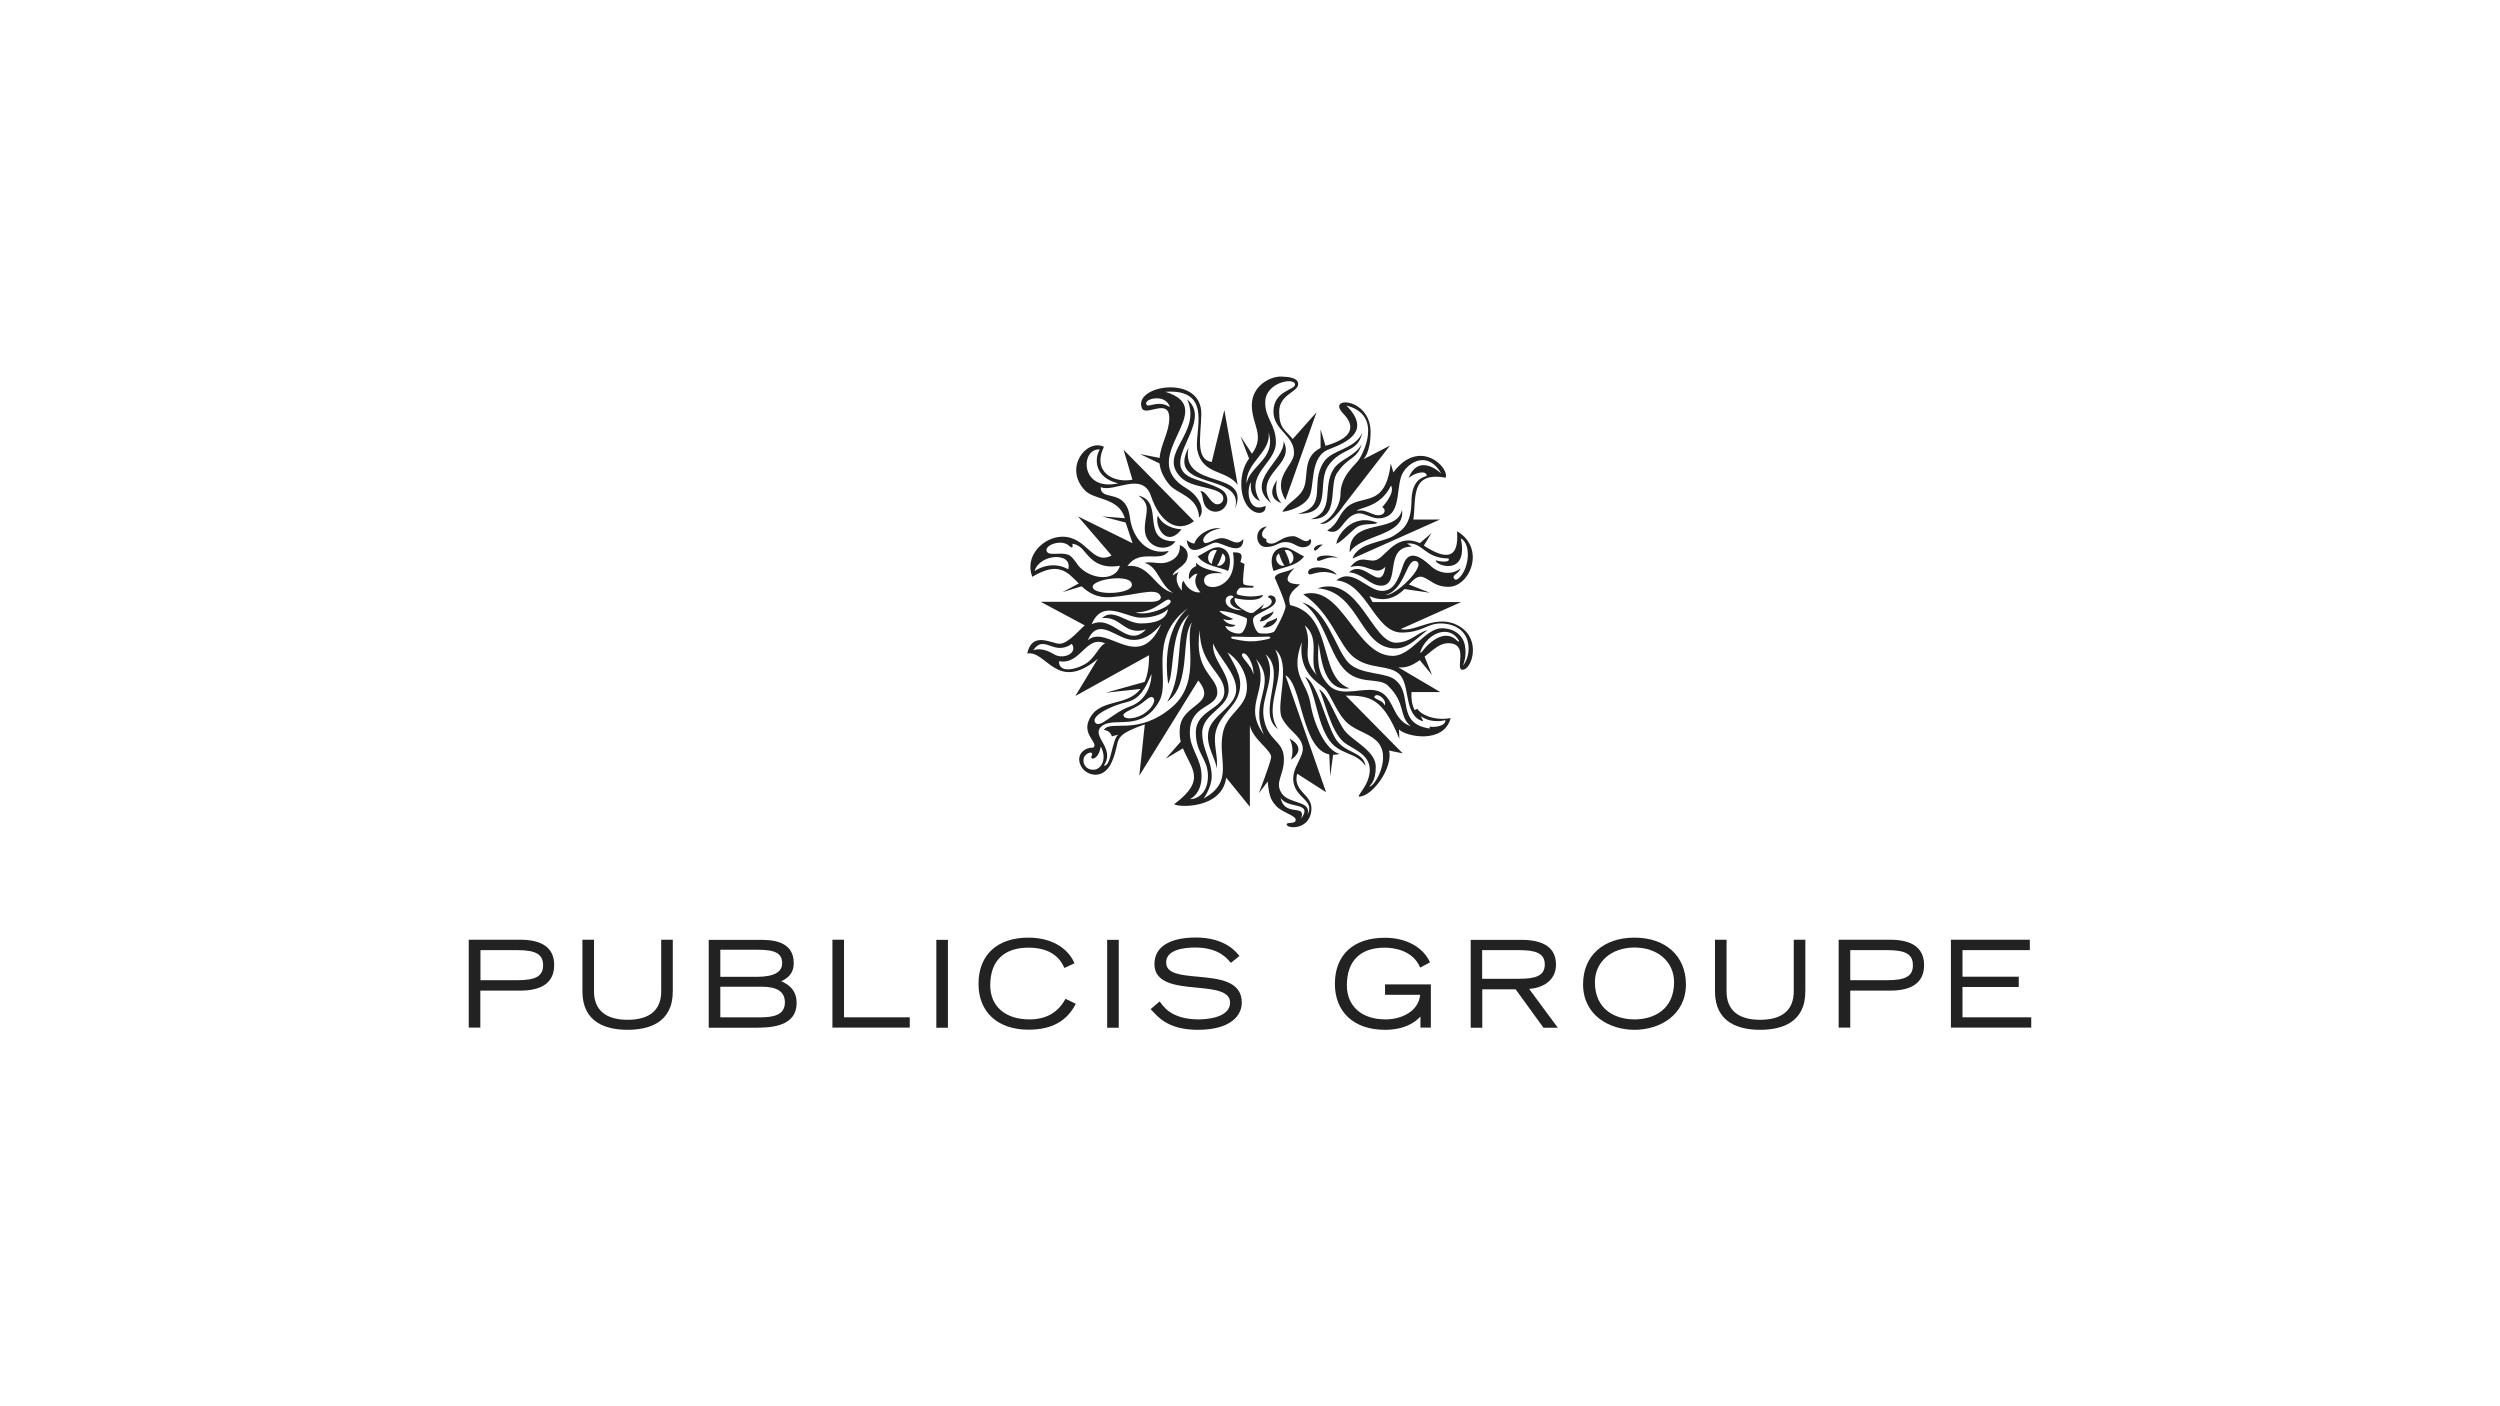 <?xml version="1.0" encoding="utf-8"?>
<!-- Generator: Adobe Illustrator 22.1.0, SVG Export Plug-In . SVG Version: 6.00 Build 0)  -->
<svg version="1.1" id="Layer_1" xmlns="http://www.w3.org/2000/svg" xmlns:xlink="http://www.w3.org/1999/xlink" x="0px" y="0px"
	 viewBox="0 0 1920 1080" style="enable-background:new 0 0 1920 1080;" xml:space="preserve">
<style type="text/css">
	.st0{fill-rule:evenodd;clip-rule:evenodd;fill:#CACDCF;}
	.st1{fill-rule:evenodd;clip-rule:evenodd;fill:#313A43;}
	.st2{fill:#1A242E;}
	.st3{fill:none;stroke:#1A242E;stroke-width:9.425072e-02;}
	.st4{fill:#212B34;}
	.st5{fill:url(#SVGID_1_);}
	.st6{fill:url(#SVGID_2_);}
	.st7{fill:url(#SVGID_3_);}
	.st8{fill:url(#SVGID_4_);}
	.st9{fill:url(#SVGID_5_);}
	.st10{fill:#FFFFFF;}
	.st11{fill:url(#SVGID_6_);}
	.st12{fill:url(#SVGID_7_);}
	.st13{fill:url(#SVGID_8_);}
	.st14{fill:url(#SVGID_9_);}
	.st15{fill:url(#SVGID_10_);}
	.st16{fill:url(#SVGID_11_);}
	.st17{fill:url(#SVGID_12_);}
	.st18{fill:url(#SVGID_13_);}
	.st19{fill:url(#SVGID_14_);}
	.st20{fill:url(#SVGID_15_);}
	.st21{fill:url(#SVGID_16_);}
	.st22{fill:url(#SVGID_17_);}
	.st23{fill:url(#SVGID_18_);}
	.st24{fill:url(#SVGID_19_);}
	.st25{fill:url(#SVGID_20_);}
	.st26{fill:url(#SVGID_21_);}
	.st27{fill:url(#SVGID_22_);}
	.st28{fill:url(#SVGID_23_);}
	.st29{fill:url(#SVGID_24_);}
	.st30{fill:url(#SVGID_25_);}
	.st31{fill:url(#SVGID_26_);}
	.st32{fill:url(#SVGID_27_);}
	.st33{fill:url(#SVGID_28_);}
	.st34{fill:url(#SVGID_29_);}
	.st35{fill:url(#SVGID_30_);}
	.st36{fill:url(#SVGID_31_);}
	.st37{fill:url(#SVGID_32_);}
	.st38{fill:url(#SVGID_33_);}
	.st39{fill:url(#SVGID_34_);}
	.st40{fill:url(#SVGID_35_);}
	.st41{fill:url(#SVGID_36_);}
	.st42{fill:url(#SVGID_37_);}
	.st43{fill:url(#SVGID_38_);}
	.st44{fill:url(#SVGID_39_);}
	.st45{fill:url(#SVGID_40_);}
	.st46{fill:url(#SVGID_41_);}
	.st47{fill:url(#SVGID_42_);}
	.st48{fill-rule:evenodd;clip-rule:evenodd;fill:url(#SVGID_43_);}
	.st49{fill:#91969B;}
	.st50{fill:#4A525A;}
	.st51{fill-rule:evenodd;clip-rule:evenodd;fill:#1A242E;}
	.st52{fill:none;}
	.st53{fill:#222222;}
	.st54{fill-rule:evenodd;clip-rule:evenodd;fill:#222222;}
	.st55{fill:#485058;}
	.st56{fill:#DADCDE;}
	.st57{fill:#F4F4F5;}
	.st58{fill:url(#SVGID_44_);}
	.st59{fill:#434343;}
	.st60{fill:url(#SVGID_45_);}
	.st61{fill:url(#SVGID_46_);}
	.st62{fill:url(#SVGID_47_);}
	.st63{fill:url(#SVGID_48_);}
	.st64{fill:#2D2D2D;}
	.st65{fill:url(#SVGID_49_);}
	.st66{fill:url(#SVGID_50_);}
	.st67{fill:url(#SVGID_51_);}
	.st68{fill:url(#SVGID_52_);}
	.st69{fill:url(#SVGID_53_);}
	.st70{fill:url(#SVGID_54_);}
	.st71{fill:url(#SVGID_55_);}
	.st72{fill:url(#SVGID_56_);}
	.st73{fill:url(#SVGID_57_);}
	.st74{fill:url(#SVGID_58_);}
	.st75{fill:url(#SVGID_59_);}
	.st76{fill:url(#SVGID_60_);}
	.st77{fill:url(#SVGID_61_);}
	.st78{fill:url(#SVGID_62_);}
	.st79{fill:#D1D3D5;}
	.st80{fill:url(#SVGID_63_);}
	.st81{fill:#464E56;}
	.st82{fill:url(#SVGID_64_);}
	.st83{fill:url(#SVGID_65_);}
	.st84{fill:url(#SVGID_66_);}
	.st85{fill:url(#SVGID_67_);}
	.st86{fill:#6D6D6D;}
	.st87{fill:#FEFEFE;}
	.st88{fill:#BBBBBB;}
	.st89{fill:#C3C3C3;}
	.st90{fill:#595959;}
	.st91{fill:#CCCCCC;}
	.st92{fill:#626262;}
	.st93{fill:#B4B4B4;}
	.st94{fill:#454545;}
	.st95{fill:#6F6F6F;}
	.st96{fill:#4E4E4E;}
	.st97{fill:#505050;}
	.st98{fill:#787878;}
	.st99{fill:#7D7D7D;}
	.st100{fill:#ADADAD;}
	.st101{fill:#999999;}
	.st102{fill:#D3D3D3;}
	.st103{fill:#A4A4A4;}
	.st104{fill:#3F3F3F;}
	.st105{fill:#7A7A7A;}
	.st106{fill:#3D3D3D;}
	.st107{fill:#979797;}
	.st108{fill:#9E9E9E;}
	.st109{fill:#363636;}
	.st110{fill:#8E8E8E;}
	.st111{fill:#888888;}
	.st112{fill:#868686;}
	.st113{fill:#838383;}
	.st114{fill:#A7A7A7;}
	.st115{fill:#FDFDFD;}
	.st116{fill:#AFAFAF;}
	.st117{fill:#727272;}
	.st118{fill:#B6B6B6;}
	.st119{fill:#7F7F7F;}
	.st120{fill:#C1C1C1;}
	.st121{fill:#767676;}
	.st122{fill:#696969;}
	.st123{fill:#5E5E5E;}
	.st124{fill:#555555;}
	.st125{fill:#B2B2B2;}
	.st126{fill:#919191;}
	.st127{fill:#020202;}
	.st128{fill:#010101;}
	.st129{fill:#030303;}
	.st130{fill:#1A242E;stroke:#FFFFFF;stroke-miterlimit:10;}
	.st131{fill:#A3A7AB;stroke:#FFFFFF;stroke-miterlimit:10;}
	.st132{fill:#8F9499;stroke:#FFFFFF;stroke-miterlimit:10;}
	.st133{fill:#232D36;stroke:#FFFFFF;stroke-miterlimit:10;}
	.st134{fill:#28313B;stroke:#FFFFFF;stroke-miterlimit:10;}
	.st135{fill:#9FA3A7;stroke:#FFFFFF;stroke-miterlimit:10;}
	.st136{fill:#F4F4F5;stroke:#FFFFFF;stroke-miterlimit:10;}
	.st137{fill:#A8ACB0;stroke:#FFFFFF;stroke-miterlimit:10;}
	.st138{fill:#B1B5B8;stroke:#FFFFFF;stroke-miterlimit:10;}
	.st139{fill:#888D92;stroke:#FFFFFF;stroke-miterlimit:10;}
	.st140{fill:#EDEDED;stroke:#FFFFFF;stroke-miterlimit:10;}
	.st141{fill:#313A43;}
	.st142{fill:#3A434B;}
	.st143{fill:#353E47;}
	.st144{fill:#384049;}
	.st145{fill:#2F3841;}
	.st146{fill:#414952;}
	.st147{fill:#535B62;}
	.st148{fill:#565D64;}
	.st149{fill:#5A6169;}
	.st150{fill:#4F565E;}
	.st151{fill:#3F474F;}
	.st152{fill:#434B54;}
	.st153{fill:#61686F;}
	.st154{fill:#636A71;}
	.st155{fill:#2C363F;}
	.st156{fill:#28313B;}
	.st157{fill:#5F666D;}
	.st158{fill:#5C646B;}
	.st159{fill:#585F66;}
	.st160{fill:#6A7177;}
	.st161{fill:#6C7379;}
	.st162{fill:#767C82;}
	.st163{fill:#71777D;}
	.st164{fill:#7C8288;}
	.st165{fill:#81878C;}
	.st166{fill:#515960;}
</style>
<g id="XMLID_62_">
	<path class="st53" d="M1038.7,429c4.3-12.5,23.6-12.2,31.9-17.7c5.7-3.8,13.2-7.8,13.4-26.1c0.2-15.7,7.3-18.3,11.7-19.7
		c0-4.4-8.3-3-13.9,1.6c8.1-20.1,25.2-3.3,25.2-3.3c-10.1-17.6-24.5-9.5-29.6-0.7c-5.2,8.8-1.4,28.6-12.1,33.5
		c-10.7,4.9-16.3-4.1-23.8-2c-10.9,3.2-11.3,17.7-22.2,12.9c8.4-5.4,8-10.4,13.7-16.6c11.7-12.8,30.8,1.3,35.1-35l2,6.9
		c20.2-27.2,43.5-3.3,40.1,4.1c-28-5.2-22.2,17.1-24.8,32.1h20.5L1038.7,429L1038.7,429z M1057.9,401.5
		c-19.8-8.1-31.5,10.6-31.5,16.2c4.8-2.3,12.6-10.9,15.6-12.8C1047.4,401.3,1055.7,403.5,1057.9,401.5L1057.9,401.5z M1076.7,391.6
		c3.2,20.2-32.6,19-40.2,32.7C1036.1,396.7,1072.6,411,1076.7,391.6L1076.7,391.6z M1037,435.6c8.5-11.3,14.9-1.8,21.9-6.5
		c7-4.7,15-19.4,31.6-12l8.9-7.7l-5.9,9.6c17.2,11.3,27.2,10.3,25.5-11c22.3,13,10,42.9-6.8,42.7c-10-0.1-13.3-5.1-19.1-7.4
		c-4.1-1.6-7.3,1.6-11.1,5.6l16,6.3l-19.3-2.8c-5.9,5.8-14.7,10.9-27,5.4l2.4,4.6h68l-46.5,20.8c12.4,2.6,27.7-12.7,45.4-2.1
		c16.9,10.2,9.3,33.4,2.2,33.3c-6.3-0.1,5.8-20.8-11.5-20.4c-6.3,0.2-11.4,5.4-17.6,10.3l5.7,14.1l-9.4-11.4
		c-5,3.6-10.3,6.3-16.5,5.5l32.2,19H1084c-0.2,5.4,0.2,9.1,2.4,13.8l2.2-0.9c1.7,3.5,11.6,9.5,25.5,7.1c-5.2,20-34.1,14.4-39.7,8.7
		l0.3,7.2c-12.7-31.3-22.4-33.2-41.2-33.2l43.8,44.4l-10.5-2.2c3.2,12.4-11.7,34.2-22.4,35.4c-4.1,0.5,7.6-8.2,7.6-20.6
		c0-12.4-13.9-16.2-19.8-21.1c-10.7-8.9-15.1-33.8-19.2-40.8c7.5,4,13.9,25.3,20.5,32.8c6.6,7.5,23.1,15,23.1,26.8
		c0,11.7-4.4,13.8-4.9,15.2c4.4,0,18-24,5.1-35.5c-6.4-5.7-14.8-7.3-21.4-12.8c-8.7-7.2-13.3-22.7-18.2-27.2
		c-4.7-4.4-20.3-11.6-17.4-35.5c-9.5,25.7,3.7,29.6,6.6,47.1c2.9,17.5,12.3,36.3,22.4,38.8c-1.7,0.5-3.5,0.7-5,0.7l-2.2,16.5
		l-0.7-16.8c-21.4-4.1-20.9-54.3-33.7-60.8l31.2,89.8l-22.2-14.2c-3.6,14.6,12.5,15.4,10.9,28.6c-1.8,15.1-19.2,13.7-18.9,10.3
		c0.2-2.2,6.9,0.2,6.9-3.5c0-3.4-10.7-5.6-15.3-10.9c-2.8-3.3-5.2-6-6.2-18.5l-6.8,9c0,0,8.3-21.5,9.4-27.2c1.1-5.5-14.2-14-16.3-25
		v62.6l-18.2-22.4c-3.1,24.5-37.7,22.9-39.9,20.4c25.1-18.7,13-27,6.7-42.9l-13.2,8l11.5-13.1c-0.8-2.9-1-6.7-0.7-10.2
		c1.4-19.4,29.5-17.6,14.2-36.8L875,595.7l4.2-39.4c-27,9.7-17.6,11.1-25.3,28.8c-6.3,14.4-19.1,10.5-23,4.4
		c-5.7-8.9,1.3-15.6,8.7-15.3c4.5-3.7-8.5-9.5-3.3-21.2c7.5-17.1,28.8-9.7,39.6-23.9l-26.6,2.9l29.8-8.3c2.1-4.9,3.4-11.5,3.4-20.5
		l-56.6,31.3l17.2-28.5c-31.6,26.2-39.2-6.7-54.2-4.1c3.9-17.5,18.5-7.5,25-7.5c6.5,0,15.9-11.6,19.2-14.1l-33.8-18.1h84.3
		c6.3,0,9.9-2.2,6.8-5.8c-4-4.8-19.6,0.9-37.2,2.2c-10.7,0.8-17.2-3.4-22.5-8.3l-14.8,4.5l12.6-6.7c-8.7-8.6-15.3-17.4-35.7-5.1
		c-6.3-16.4,8.9-30.5,22.6-30.8c19.5-0.5,23.2,22.4,38.3,14.4l-25.8-30l41.9,20.6l-5.3-15.9l-18.1-4.7l17.5,1.4
		c-4.9-16.4-23.3-13.5-30.8-21.5c-16.3-17.4,1.3-39.7,14.7-33.4c-9.3,19.7,7.8,28.1,21.9,25.3l-6.8-23l54.1,54.9
		c-12.4,9.4-26.2,1.1-33-19.3c-6.5-19.5-28.6-2.4-38.6-6.9c-0.3,11.6,19.5,0,22.4,23.5c1.9,15.3,13.2,29.3,29.8,25.5
		c-6.4,9.7-21.9-2.3-31.7,11.6c17-1.9,21,17.3,35,20.6c-10.4-6-11.5-20.6-22-23c6.4-1.4,11.6,1.5,17.9-0.6c6.5-2.2,9.8-6.6,9.3-13.1
		c6.8,2.7,7.4,9.2,4.2,13.4c-3.2,4.2-9.4,6.6-9.6,10.1c0,0,0.2-0.7,4.6-2.8c-3.3,4.4-1.2,10.4,2.4,14.3c-0.2-2.6-0.2-6.7,1.3-7.5
		c2.7,6.4,8.9,9.7,12.9,8.7c-7.2-7.7-2.2-14.2-2.2-14.2c-3.2-0.1-6.4,4.4-6.4,4.4s-2.1-7.2,5.5-10.3c-0.6-1.1-0.1-2.4-0.1-2.4
		c6.2,6.3,17.2,6,20.3,8.1c0,0-16.1-2.3-14.1,6.6c1.8,8.3,26.8,4.4,22-22.7c0,0,4.3-0.5,6,1.1c1.6,1.5-0.3,6.2-0.3,6.2l3.2,1.5
		c0,0-1.7,12.8-0.9,15.2c0.4,1.4,6.2,1.6,7.2,1.6c1.2,0.1,0.4,1.4-0.2,1.4c-0.5,0-9,0-9,0c-1.4,0-5.3,4.8-1.6,5.6
		c0,0,4.7,1.2,9.4,1.2c4.8,0,9.4-1.2,9.4-1.2s-0.8,3.8-9.5,3.8c-8.8,0-12.2-1.5-12.2-1.5c-1.9,5.5,9.5,10.9,10.8,11.3
		c1.1,0.4,3,0.2,3.4,0c0.4-0.2,8.3-6.6,8.3-6.6l-2.4,3.9c10.7-2.5,9.1-7.9,5.4-9.1c-0.2-2.4,6.1-2,5.9,2.7
		c-0.3,5.9-15.4,9.2-17.2,13.2c-1.2,2.6,1.8,10.8,4.4,11.6c2.5,0.7,8.4,0.6,11.4-1c0.9-0.5,8.9-15.6,8.9-19.4
		c0-3.7-8.3-22.1-8.3-22.1c1.5-4.7,8.7-3.5,15.2-7.6c-10.6,11-3.4,12.4,4.2,12.7c-5.8,5-9.9,8.2-7.6,15.9
		c34.1,7.5,20.9,55.5,45.6,63.9c-19.6,3-21.9-23.3-23.7-34.8c-0.7,12.2-1.6,22.5,7.7,32.3c8,8.4,20.3,3.7,31.7,3.7
		c20.2,0.2,14.4,22,31.3,27.9c-9.4-7.9-3.4-17.5-17.4-31.1c-7.1-6.9-22.6,0.1-34.2-13.2c-11.7-13.3-15.3-40.3-31.7-50.7
		c18.7,4.7,25.7,35.6,35.2,45.9c9.5,10.3,30.2,7.1,37.1,14.3c12.5,10.9-0.3,32.7,25.6,36.6v-1.5c4.9,0.9,12.7-0.9,12-5
		c-3.9,1.3-13,1.6-18.8-3.1l1.9,4.1c-15.6-4.2-9.5-28.5-18.8-36.6c-7.9-7-22.4-3.2-34.4-12.5c-12-9.2-16.8-33.5-39-48.5
		c30-8.5,40,47.3,68.7,47.3c14.4,0,24.8-21.2,37.7-21.2c9.2,0,16.2,5,17.8,13.3c1.6,8.6-1.6,15.4-1.6,15.4s4.4-4.7,4.4-13.1
		c0-13.8-11-19.3-21.5-19.3c-10.5,0-14,7-30.2,7c-20.7-0.5-26.2-37.9-49.8-40.1c12.3-10.3,24,8.3,35.1,8.1
		c8.1-0.1,11.7-6.3,16.1-19.7c4.4-13.4,14.6-5.6,21.4,0.7c6.8,6.3,16.9,6.8,22.7,1.6c-1.5,4.9-7,4.8-4.9,8c0.9,1.4,2.4,0.8,3.8-0.6
		c7.7-7.1,9.6-25.9,1.3-30.4c6.3,29.8-19.9,20.9-19.2,16.9c4.9,1.6,11.7,1.4,9.7-1.4c-18.8-0.3-19.4-12.7-31.8-11.5l3.7,2.4
		c-22,0-8,30-23.7,30c-8.4,0-14-9.5-24.6-10.3c12.2-10.7,24.5,17.2,28-4.2C1056.1,443.5,1049.7,431.4,1037,435.6z M971.9,388.5
		c-14.1,6.4-14.8-13.9-11-18.2c0,0-2.5,10.7,6.8,14.6c-12.5-20.8,12.2-28.7,12.2-45.2c0-13.8-8.5-18.3-8.2-31
		c0.2-15.2,22.7-19.2,22.9-13.4c0.1,4.2-16.3,4.7-16.6,20.4c-0.3,14.8,16.2,18.3,15.8,32.6c-0.3,9.4-17.1,18.1-6.6,35.7l23.9-67.4
		l-18.3,20.6c-5.8-7.3-10.4-8-10.4-21.1c0-13.2,14.6-15,14.6-21.1c0-4.9-7.3-5.6-12.7-5.8c-8.3-0.4-22.9,6.8-22.9,22
		c0,15.2,10.4,23,0.1,37.3l-8.8-13.4l6.6,17.1c0,0-6,7-6,19.4C953.3,396.1,973.2,398.3,971.9,388.5z M974.2,331.8
		c6.5,20.6-15,26.2-16.8,39.8C956.2,355.1,976.8,347.3,974.2,331.8z M984.3,386.5c-6.4-6.3-3.6-17.7-3.6-17.7
		S970.5,381.5,984.3,386.5z M1011.4,429.9c1.4,3.2,7.3-3.9,16.2-1.2C1023.3,425.7,1010.6,425.8,1011.4,429.9z M1001.6,374
		c-3.3,8.8-12.3,11.3-16.7,19c2.4,0.1,15.6-2.9,20.4-11.1c4.7-8,0.1-31.1,15.2-36.8c15.7-5.9,32.2-14.7,13.6-33.6
		c28.5,7.2,12.5,37.7,9.1,42.1c-3.2,4.2-13.7,12.5-13.7,25.9c0,9.9-8.9,21.2-15.8,22.5c7.3,3,18.2-13.8,18.2-13.8l35.6-46
		l-20.5,10.6c0,0,5.6-4.8,5.6-20.9c0-22.7-24.4-26.8-24.1-19.7c0.2,4.7,8.3,8,8.5,15.7c0.2,7.7-10.5,12.1-19,14.5l-3.8-12.7V344
		C1000.3,351.1,1005,364.7,1001.6,374z M1027.8,362c7.5-11,14.4-9.1,18-20.9c-5.1,9.4-16.4,11.3-21.5,19c-9.1,13.5,1.4,33-17.6,38.6
		C1030.6,399.3,1019.1,371.6,1027.8,362z M1042,392.4c7.8-2,12.6,4.8,18.7,3c3.4-1,3.5-4.8,0.8-5.9c0,0,10.3-10.7,6.8-16.6
		C1059.9,390.2,1043.6,389.5,1042,392.4z M1009.2,422.2c1.3,2.2,3.2-1.9,6.8-3.9C1011.4,417.7,1008.5,421,1009.2,422.2z M1072.3,498
		c10.2-0.2,18.3-10.3,24.1-14c-8.3,1.9-12.7,9.3-24.1,9.6c-18.8,0.4-28.5-52.6-60.4-41.8C1044.7,454.3,1044,498.6,1072.3,498z
		 M1004.7,440c0.7,4.1,8-4.5,22,1.5C1021.9,434.5,1003.7,433.8,1004.7,440z M976.2,386.4c-14-23.1,19-28.5,9.6-47.6
		C987,353.8,955.2,369.2,976.2,386.4z M902.8,415.7c-28.3,0.5-7.5-30.5-28.6-35.1c10.8,7.3,4.9,13.9,5,25.8
		C879.3,420.7,896.4,425,902.8,415.7z M907.4,406.5c-5.7-0.2-14.9-2.9-18.1-10.6C886.3,403,895.5,421.9,907.4,406.5z M1025.3,566.7
		c-7.6-13.3-13.7-42.6-23-46.9c8.7,13,8.7,35,18.9,49.1c8.1,11.1,20.7,8.6,27.5,19.4C1047.2,576.7,1032.3,579,1025.3,566.7z
		 M978.1,469.6c-1.8,1.2-5.9,2.4-9.2,4.6c-0.3,0.5-0.9,2.6-1.6,3C970.6,477.9,977.8,473.1,978.1,469.6z M1064.3,456.9
		c7.4,0.9,31.3-22.5,23.6-25.8C1080.1,427.8,1079.6,452.4,1064.3,456.9z M858.8,371.2c-17.8-4.2-18.7-18.3-14.2-26
		C829.7,344,829,377.8,858.8,371.2z M794.5,438.6c0,0,12.2-9,25.9-1.4C824,423.9,798.7,425,794.5,438.6z M860.1,434.5
		c-15.7,2.7-22.2-5-26.4-10c-2.5-3-4.9-6-9.8-6.9c-0.3,0-0.2,0.4-0.2,0.9c0.1,0.7,0.2,1.7-0.3,1.9c-0.3,0.2-1,0-2.7-1.5
		c-1.8-1.6-4.5-2.3-7.6-2.1c-2.7,0.2-5.4,1.1-7.3,2.4c-1.8,1.3-2.5,2.8-1.9,4.2c0.9,2.2,4,2,7.5,1.9c2.8-0.1,6-0.3,8.9,0.7
		c2.2,0.8,4,3.1,6.1,5.9C833.6,444.3,856.2,448.4,860.1,434.5z M869.3,449c-0.3-8.8-31-4.2-30.1,1.9
		C840.1,457.6,869.5,456.6,869.3,449z M872,470.3c9.9,3.5,30-5.6,26.8-9.2C895.5,457.5,888.5,470.5,872,470.3z M838.4,479.4
		c16.6-7.9,27.2,19.5,41.7,4c-16.7,5.2-18.9-10.4-33.7-8.7c8.4-8.1,18.6,4.1,29.7,4.1c11,0,19.8-2.8,20.9-11
		c-2.9,2.9-9.6,6.6-20.9,6.6C864.5,474.3,846.8,459.3,838.4,479.4z M809.5,502.5c6.8,4.2,18.5-0.5,13.7-8c-14.3,9.8-21-7.8-29.7,4.9
		C797.1,498.1,802.6,498.2,809.5,502.5z M848.9,494.2c-14.9-7-18.8,16.8-35.6,13.6c-0.2,10.6,16,5.6,22.3,0.7
		C841.7,503.6,845.1,494.9,848.9,494.2z M891.8,479.3c-6.3,7.9-16.2,14.9-27.2,11.1c-11-3.8-22.3-15-29.2,1.4
		C850.1,478.6,874.8,517.7,891.8,479.3z M885.7,535.9c-2.4-2.4-6.3,3-11.6,6.1c-5.9,3.5-12.9,5.5-11,8.2c1.7,2.5,8.8,1.8,14.6-1.5
		C883.7,545.2,888.3,538.5,885.7,535.9z M841.1,554.9c3.6,5.1,13.5-7.7,26.7-12.3c13.6-4.7,16.8-19,16.5-25
		c-4.6,10.9-8.7,19.3-19.3,21.7C854.4,541.7,837.4,549.6,841.1,554.9z M845.4,573.3c-1.4,8.8-5.9,9.6-6.6,9.3c-0.7-0.4-1-1.4-0.5-2
		c0.6-0.7,0.7-1.7-0.1-2.5c-0.8-0.7-7.1,1.2-6,7.4c0.6,3.1,3.6,6.2,8.4,5.6C845.4,590.6,850.6,583.4,845.4,573.3z M915.6,477.9
		c-9.3,10.1-0.1,47.5-19.2,61.1c14-23.4,4.6-52,17.1-67.1c-15.6,11.9-11.1,44.7-16.4,53.4c-5.2-40.2,11.6-54.8,15.2-58.2
		c-31.6,23.3-13,54.9-21.9,71.2c-13.7,25-35.4,11.2-44.6,19.7c-8.2,7.5,11.1,16.3,2,29.9c5.5,1.6,6.2-20.5,11.1-23.7l-5,1.3
		c-1.3-4.7-6.1-4.9-6.1-4.9c4.8-8.2,25.8,5.1,52.3-17.5C923.7,523,909,489.9,915.6,477.9z M947,488.9c-1.3,0-1.5,0.4-1.5,0.6
		c-0.1,0.5,0.6,1,1.5,1.2c0.1,0,8.6,2,13.6,1.8c5,0.3,13.4-1.7,13.5-1.8c1-0.2,1.6-0.8,1.5-1.2c0-0.2-0.3-0.6-1.5-0.6
		c-0.2,0-8.9,0.3-13.5,0.3C956,489.1,947.3,488.9,947,488.9z M941.3,461.5c0.3,5.9,8.9,7.5,12.4,7c-10.8-2.5-10.1-8.5-6.4-9.7
		C947.4,456.4,941.1,456.8,941.3,461.5z M936.7,469.1c0.3,2.3,10.4,6.2,10.4,6.2s-2.5,1.9-7.7,0.1c2.7,4.6,9.3,4.5,9.3,4.5
		s-0.5,2.7-7.7,0.8c1.8,5.1,9.5,6.4,12,5.7c2.6-0.8,5.6-9.1,4.4-11.6C957.4,474.7,946.8,469.7,936.7,469.1z M927.7,596
		c0-13.5-9.3-17.1-9.3-33.4c0-17.8,21.9-17.5,21.9-31.6c0-14.1-18.9-20-18.9-47.1c-4.9,31.9,13.5,35.2,13.5,47.7
		c0,12.5-21.1,9.1-21.1,31.1c0,12.9,9,19.7,9,33.5c0,13.8-8.9,17.5-8.9,17.5C917.2,614.1,927.7,611,927.7,596z M942.7,501
		c7.6,13.1,11.9,20.8,8.7,31.7c-3.2,10.9-14.5,16.4-17.7,29.2c-2.3,9.3,2.4,20.6,0.5,28.4c0.2-7.1-8.6-17-6-29.1
		c2.6-12.1,21.2-18.6,21.2-31.6c0-13.1-13.9-24.9-17.7-35.5c-1.2,12.7,11.9,21.4,11.9,35.7c0,14.3-20.3,17.7-20.3,33.2
		c0,12.5,7.3,21.2,7.3,33.2c0,8.5-6.2,17-6.2,17c24.1-13.1,10.4-29.8,14.8-50.5c2.7-12.8,13-16.9,17.2-27.4
		C959.8,526.1,956.7,510.6,942.7,501z M962.6,518.3c0.6-8.9-6-18.5-8.4-16.2C951.8,504.4,961.5,510.6,962.6,518.3z M970.7,564.2
		c-12-26.2,11.3-38-6.1-58.1C976.5,529.7,953.2,540.7,970.7,564.2z M983.5,612.6c3,15.5,20.2,4.1,15.7,16.2
		C1009.1,615.3,988.3,621.6,983.5,612.6z M984.5,551.3c-5.1-9.9,7.9-41.8-5.1-52.4c10.2,21-10.3,42.5,2.1,61.1
		c-17.2-12.7,7.5-43.2-9.5-57.5c9.6,17.1-4.1,32.6-1.5,48.5c2.9,18.2,14.7,17.3,15.5,30.6c0.8,13.3-7.5,18.7-1.7,27.6
		c5.7,8.7,23.4,5.4,19.8,16.6c5.9-11-8.2-12.4-10.6-24.5c-2.3-11.7,8.9-20.1,6.8-28.6C998.2,564.2,989.5,561.3,984.5,551.3z
		 M1011.3,518.5c-6.7-11.5,3.3-27.6-9.2-38.2C1009,497.1,997.9,503.5,1011.3,518.5z M1056,534.4c-2.7,2.5,6.4,3,7.3,7.4
		C1065.6,538.1,1058.7,532,1056,534.4z M1120.5,492.1c-7-12.7-24.1-6.4-29.5,8c-0.4,1.1-0.1,1.9,0.9,0.6c7-9.2,18.4-17.5,27.1-8.7
		C1120.3,493.2,1120.9,492.7,1120.5,492.1z M980.7,474.3c-0.3,0.8-2.6,1.7-7.5,3.6c-0.6,1.1-2.1,2.8-3.6,3.8
		C975.4,483.2,981.7,477.4,980.7,474.3z M991.5,583.4c0,0,13.6-8.1-1.2-16.2C994.7,575.5,991.5,583.4,991.5,583.4z M972.1,420.1
		c8,0,9.3-3.8,15.3-3.8c6.1,0,8.3,4,13.2,4c4.8,0,7.8-3.5,5.6-6.6c-3.2,5.2-8.7-1.9-12.9-1.9c-6.3,0-9,2.6-13.2,4.7
		c-4.6,2.4-9,0.1-7.3-2.6c-3.5-0.1-5.9-4.5,0.2-9.6C962.4,405.5,964.1,420.1,972.1,420.1z M934.9,387.3c-0.9,0-1.8-0.3-2.5-0.8
		c-4.2-2.7-6.5-10-10.7-9.2c2.5,1.9,1.3,8.8,4.9,12.6c1.7,1.9,4.1,3.1,6.9,3.1c5,0,9.1-4.1,9.1-9.1c0-2.9-1.4-5.6-3.6-7.2
		c-3.3-2.5-7.8-4.2-21.2-8.7c-31.9-10.8,15.8-43.1-6.1-61.3c12,26-23.2,41.5-4.9,59.8c8,8.3,25.3,7,31.3,12.9c0.9,0.8,1.4,2,1.4,3.3
		C939.6,385.2,937.5,387.3,934.9,387.3z M938.4,413.3c-6-0.1-13,6.7-14.2,2.3c-1-3.4,5.1-9,13.3-9.6c-6.8-1.9-18.2,4.4-20.2,11.4
		c-2.2,0.2-5.9-2.6-5.9-2.6c1.9,15.9,16.7,1.9,22.3,1.9c5,0,20.9,11.5,21.2-2.8C949.3,420.4,945.3,413.3,938.4,413.3z M890.6,351.7
		c0.8-10.6,7.5-19.9,7.4-30.7c-0.1-15.8-18.2-0.8-21-7.5c-7.3-17.6,46.3-26.6,45.6,4.7c-0.3,16.5-4.8,34.7,8,36.6l9.7-39.9
		l10.2,57.3c-9.3-11.8-26.7-7.2-30.9-26.1c-3-13.7,13-47.8-24.6-45.2c43.6,13.3-24.3,50.4,16.1,74.1c10.8,6.4,14.6,17.7,9.8,22.5
		c-0.7-16.1-16.6-18.1-22.5-24.9c-5.2-6.1-7.3-11.6-7.9-16.7l-15-7.2L890.6,351.7z M898.5,312.7c-3.3-11.2-21.5-6.2-17.8-1.7
		C882.5,313.1,889.6,306.9,898.5,312.7z M912.8,343.8c-17.8,33.6,43.8,18.3,35.7,46.9C961.5,359.8,906.1,377,912.8,343.8z
		 M943.1,438.5c-5.1-2.8-17.9-3.5-23.3-11.3c5.8-2.7,11.8-7.8,16.9-6.8C948,422.8,944.2,436.8,943.1,438.5z M934.6,422.5
		c-6.9-1.4-9.1,8.6-3.9,10.6C931,429.4,934.2,423.3,934.6,422.5z M938.9,425c-0.4,0.9-1.9,6.8-4.3,9.3
		C938.9,435.9,944,428.8,938.9,425z M984.7,420.5c5-1,11,4.1,16.8,6.8c-5.5,7.9-18.2,8.5-23.2,11.3
		C977,436.8,973.2,422.8,984.7,420.5z M990.5,433.1c5.2-2,3-12-3.9-10.6C987,423.3,990.2,429.4,990.5,433.1z M986.5,434.3
		c-2.3-2.5-3.9-8.4-4.3-9.3C977.2,428.8,982.2,435.9,986.5,434.3z M1046.3,332.3c-6,13.1-23,12.7-29.5,22.3
		c-11.4,16.8,3.7,34.1-20.1,40c28.2,0.3,13.6-23.7,23.9-37.6C1030.8,343.2,1042.5,348.3,1046.3,332.3L1046.3,332.3z"/>
	<path class="st53" d="M399.5,721.7H360v67.5h8.9v-28.4h30.5c17.4,0,26.2-6.6,26.2-19.6C425.7,728.3,416.8,721.7,399.5,721.7
		L399.5,721.7z M397.4,752.8h-28.4v-23.1h28.4c14.2,0,19.7,3.3,19.7,11.6C417.1,749.6,411.6,752.8,397.4,752.8z"/>
	<path id="XMLID_80_" class="st53" d="M507.8,721.7v39.7c0,14.3-8.9,21.8-25.8,21.8c-16.9,0-25.8-7.6-25.8-21.8v-39.7h-8.9v39.7
		c0,24.4,18.9,29.5,34.7,29.5c15.8,0,34.7-5.1,34.7-29.5v-39.7H507.8L507.8,721.7z"/>
	<path class="st53" d="M600,753.6c4.1-2,9.6-5.2,9.6-14c0-17.8-18.5-17.8-26.3-17.8h-39v67.5h34.5c11.5,0,33,0,33-19.1
		C611.8,759.4,604.3,755.5,600,753.6L600,753.6z M553.2,729.4h25.2c11.5,0,22.3,0,22.3,10.3c0,7-6.4,10.5-19.6,10.5h-27.9V729.4z
		 M584,781.3h-30.8v-23.5H585c12,0,17.8,3.9,17.8,12.1C602.8,779.9,593.3,781.3,584,781.3z"/>
	<polygon id="XMLID_76_" class="st53" points="639.3,721.7 639.3,789.2 698.7,789.2 698.7,781.3 648.2,781.3 648.2,721.7 
		639.3,721.7 	"/>
	<rect id="XMLID_75_" x="719.1" y="721.8" class="st53" width="8.9" height="67.5"/>
	<path id="XMLID_74_" class="st53" d="M751.5,755.6c0,21.7,14.7,35.2,38.4,35.2c18.1,0,29.7-6.8,36.3-19.9l-7.9-3.8
		c-5.4,9.9-14.1,15.8-27.7,15.8c-18.6,0-30.1-10.1-30.1-26.2c0-18.7,10.4-28.9,29.4-28.9c15,0,23.7,6.3,27.5,15.6l7.8-3.6
		c-3.7-9.1-14.7-19.7-35.4-19.7C765.8,720.1,751.5,733.4,751.5,755.6L751.5,755.6z"/>
	<rect id="XMLID_73_" x="850.3" y="721.8" class="st53" width="8.9" height="67.5"/>
	<path id="XMLID_72_" class="st53" d="M886.6,740.5c0,14.9,17.3,16.6,32.5,18c13.2,1.3,25.6,2.5,25.6,11.5
		c0,12.2-19.9,12.9-23.9,12.9c-22.6,0-28-11.3-30.2-13.8l-6.9,5.9c4.8,4.9,12.2,15.9,36.2,15.9c25,0,33.8-10.8,33.8-20.9
		c0-16.8-17.9-18.4-33.7-19.9c-13.1-1.2-24.4-2.2-24.4-10.9c0-10,14-11.5,22.4-11.5c18.5,0,24.8,9,27.3,11.8l6.6-5.3
		c-1.9-2.4-10.5-14.2-33.6-14.2C897.8,720.1,886.6,727.4,886.6,740.5L886.6,740.5z"/>
	<path id="XMLID_71_" class="st53" d="M1025.2,755.6c0,21.7,14.7,35.3,38.4,35.3c14.9,0,23.1-5.6,27.3-10.2v8.5h8V756h-35.2v8h27
		c-1.3,13-14.7,18.9-26.6,18.9c-18.3,0-29.7-10.1-29.7-26.2c0-18.7,10.3-28.9,29-28.9c6.5,0,21.6,1.7,27.3,15.3l7.5-4
		c-4.5-10.6-17.1-18.9-34.4-18.9C1039.5,720.1,1025.2,733.3,1025.2,755.6L1025.2,755.6z"/>
	<path class="st53" d="M1174.4,759.5c9.7-0.7,20.6-5.9,20.6-18.7c0-12.6-9-19-26.6-19h-38.9v67.5h8.9v-29.5h25.6l21.4,29.5h11
		L1174.4,759.5L1174.4,759.5z M1138.3,751.7v-22h28.2c12,0,19.9,1.9,19.9,11c0,9.2-8,11-19.9,11H1138.3z"/>
	<path class="st53" d="M1255.3,720.1c-24,0-39.5,14-39.5,35.8c0,24,20.4,35,39.5,35c19,0,39.5-11,39.5-35
		C1294.7,734.2,1279.2,720.1,1255.3,720.1L1255.3,720.1z M1255.3,782.9c-14.7,0-30.4-7.5-30.4-28.5c0-15.7,12.5-26.7,30.4-26.7
		c17.9,0,30.4,11,30.4,26.7C1285.6,775.4,1270,782.9,1255.3,782.9z"/>
	<path id="XMLID_66_" class="st53" d="M1377.6,721.7v39.7c0,14.3-8.9,21.8-25.8,21.8c-16.9,0-25.8-7.5-25.8-21.8v-39.7h-8.9v39.7
		c0,24.4,18.9,29.5,34.7,29.5c15.8,0,34.7-5.1,34.7-29.5v-39.7H1377.6L1377.6,721.7z"/>
	<path class="st53" d="M1451.6,721.7h-39.5v67.5h8.9v-28.4h30.6c17.3,0,26.1-6.6,26.1-19.6C1477.7,728.3,1468.9,721.7,1451.6,721.7
		L1451.6,721.7z M1449.4,752.8H1421v-23.1h28.4c14.2,0,19.7,3.2,19.7,11.6C1469.2,749.6,1463.6,752.8,1449.4,752.8z"/>
	<polygon id="XMLID_63_" class="st53" points="1498.3,721.7 1498.3,789.2 1560,789.2 1560,781.3 1507.2,781.3 1507.2,758 
		1550.4,758 1550.4,750.1 1507.2,750.1 1507.2,729.7 1558.9,729.7 1558.9,721.7 1498.3,721.7 	"/>
</g>
</svg>
